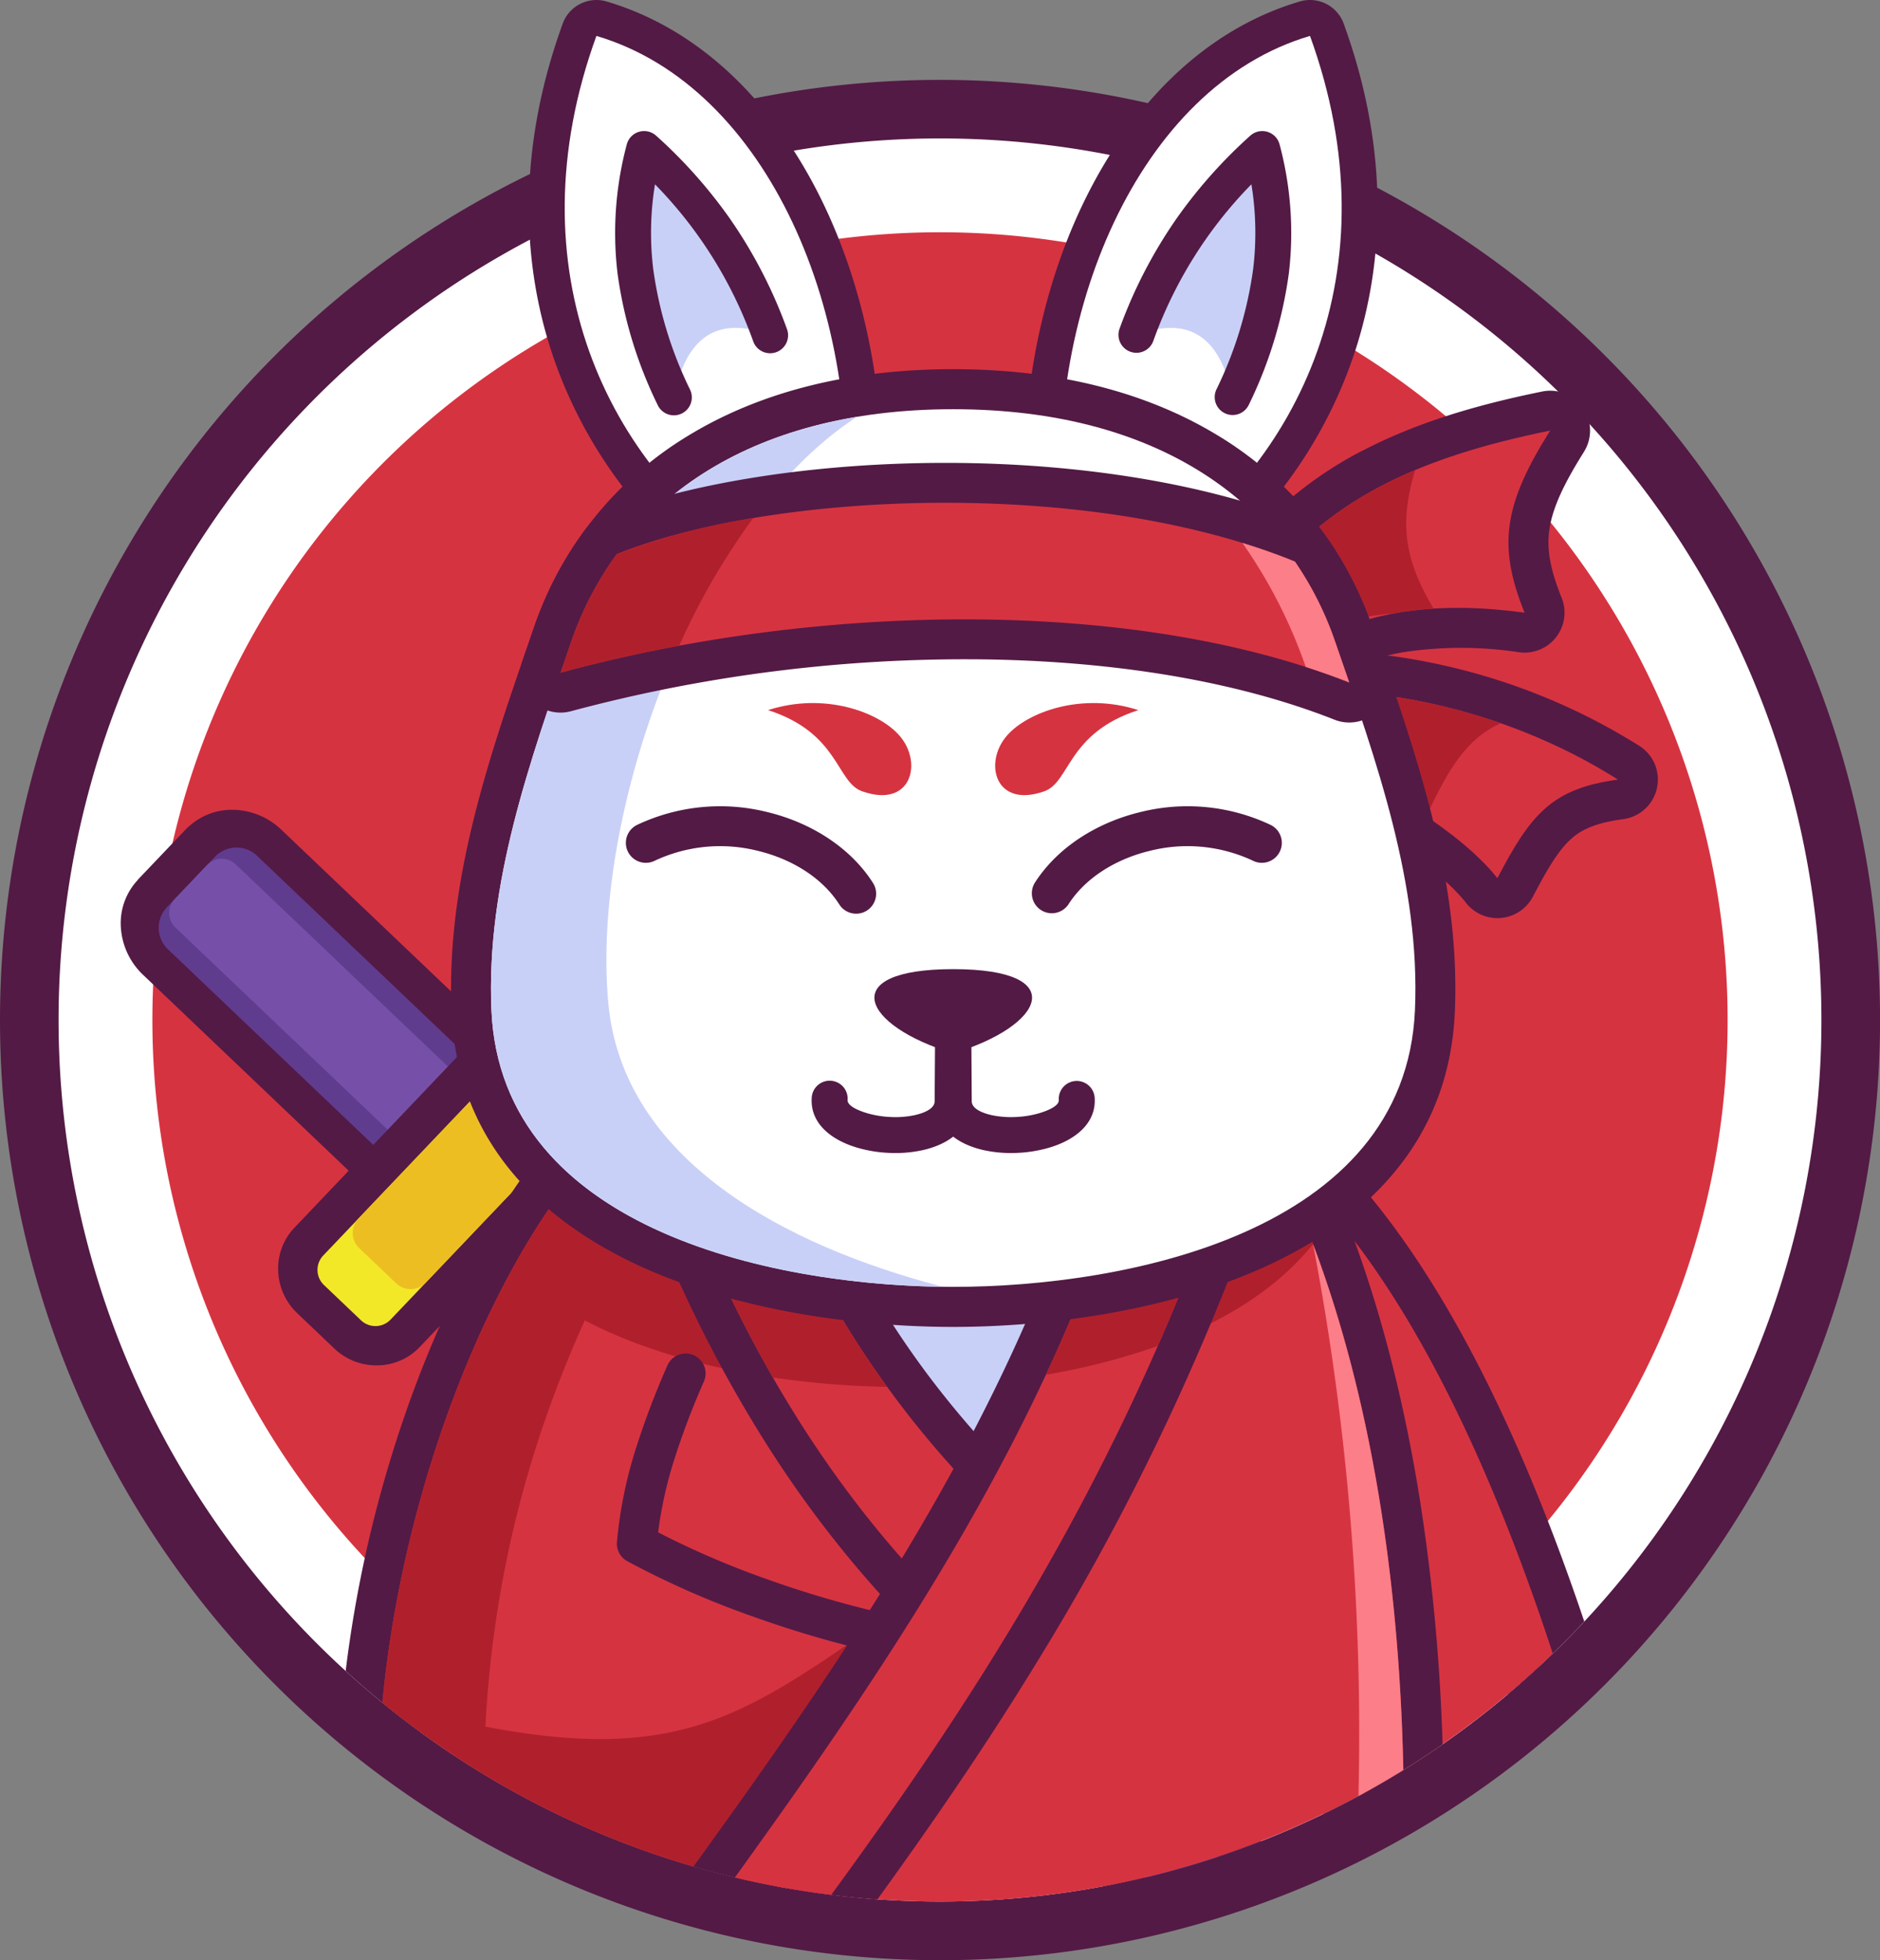 <svg xmlns="http://www.w3.org/2000/svg" xmlns:xlink="http://www.w3.org/1999/xlink" width="354.189" height="369.236" viewBox="0 0 354.189 369.236">
  <rect x="0" y="0" width="354.189" height="369.236" fill="#808080" stroke="none"/>
  <defs>
    <clipPath id="clip-path">
      <rect id="Rectangle_4" data-name="Rectangle 4" width="354.189" height="369.236" transform="translate(0 0)" fill="none"/>
    </clipPath>
  </defs>
  <g id="Group_4" data-name="Group 4" transform="translate(0 0.004)">
    <g id="Group_3" data-name="Group 3" transform="translate(0 -0.004)" clip-path="url(#clip-path)">
      <path id="Path_62" data-name="Path 62" d="M177.095,76.03A177.1,177.1,0,1,1,0,253.125,177.095,177.095,0,0,1,177.095,76.03" transform="translate(0 -60.984)" fill="#531a45" fill-rule="evenodd"/>
      <path id="Path_63" data-name="Path 63" d="M221.833,131.8A166.058,166.058,0,1,1,55.775,297.862,166.059,166.059,0,0,1,221.833,131.8" transform="translate(-44.738 -105.722)" fill="#fff" fill-rule="evenodd"/>
      <path id="Path_64" data-name="Path 64" d="M293.468,221.109A148.386,148.386,0,1,1,145.082,369.5,148.387,148.387,0,0,1,293.468,221.109" transform="translate(-116.373 -177.355)" fill="#d63341" fill-rule="evenodd"/>
      <path id="Path_65" data-name="Path 65" d="M556.344,95.405c1.092-18.382-2.539-37.043-10.077-52.193-6.182-12.428-14.961-22.382-25.822-27.6-4.764,16.6-4.317,31.908-.257,45.178a72.911,72.911,0,0,0,27.367,37.853Zm2.05-58.23c9.14,18.37,13.222,41.227,11.108,63.329a6.771,6.771,0,0,1-4.435,6.113l-16.1,5.932,0-.011a6.748,6.748,0,0,1-6.006-.677,86.6,86.6,0,0,1-35.69-47.152c-5.38-17.588-5.426-38.044,2.532-60.072A6.762,6.762,0,0,1,518.126.272c17.623,5.2,31.364,19.005,40.268,36.9" transform="translate(-403.857 0.004)" fill="#531a45"/>
      <path id="Path_66" data-name="Path 66" d="M590.137,127.677c4.031-40.617-14.12-83.955-46.518-93.5-16.044,44.173,2.311,81.191,30.418,99.435l16.1-5.931" transform="translate(-431.257 -27.41)" fill="#fff" fill-rule="evenodd"/>
      <path id="Path_67" data-name="Path 67" d="M629.632,176.869c-10.128-3.83-15.9.577-18.124,11.715-6.7-13.531-9.575-28.692-5.6-46.768,10.676,9.176,18.527,20.912,23.723,35.053" transform="translate(-484.557 -113.753)" fill="#c9d0f7" fill-rule="evenodd"/>
      <path id="Path_68" data-name="Path 68" d="M618.005,162.027a3.384,3.384,0,1,1-6.354,2.329,81.139,81.139,0,0,0-18.5-29.563,56.534,56.534,0,0,0-.326,16,74.641,74.641,0,0,0,6.934,22.682,3.376,3.376,0,1,1-6.116,2.86,81.261,81.261,0,0,1-7.542-24.721,64.532,64.532,0,0,1,1.72-24.268,3.375,3.375,0,0,1,5.545-1.712,92.452,92.452,0,0,1,13.848,15.554,89.885,89.885,0,0,1,10.788,20.836" transform="translate(-469.753 -100.075)" fill="#531a45"/>
      <path id="Path_69" data-name="Path 69" d="M975.734,100.5c-2.114-22.1,1.968-44.96,11.108-63.329,8.9-17.9,22.645-31.708,40.268-36.9a6.761,6.761,0,0,1,8.326,4.365c7.959,22.028,7.912,42.484,2.532,60.072a86.592,86.592,0,0,1-35.69,47.152,6.747,6.747,0,0,1-6.006.677l-.005.011-16.1-5.932a6.769,6.769,0,0,1-4.435-6.113M998.97,43.211C991.431,58.362,987.8,77.023,988.893,95.4l8.789,3.238a72.916,72.916,0,0,0,27.366-37.853c4.06-13.27,4.508-28.575-.258-45.178-10.86,5.218-19.638,15.172-25.82,27.6" transform="translate(-782.217 0.004)" fill="#531a45"/>
      <path id="Path_70" data-name="Path 70" d="M1009.887,127.677c-4.031-40.617,14.12-83.955,46.519-93.5,16.044,44.173-2.311,81.191-30.42,99.435l-16.1-5.931" transform="translate(-809.604 -27.41)" fill="#fff" fill-rule="evenodd"/>
      <path id="Path_71" data-name="Path 71" d="M1081.9,176.869c10.128-3.83,15.9.577,18.124,11.715,6.7-13.531,9.575-28.692,5.6-46.768-10.677,9.176-18.528,20.912-23.723,35.053" transform="translate(-867.815 -113.753)" fill="#c9d0f7" fill-rule="evenodd"/>
      <path id="Path_72" data-name="Path 72" d="M1071.359,164.356a3.384,3.384,0,0,1-6.354-2.329,89.91,89.91,0,0,1,10.788-20.837,92.476,92.476,0,0,1,13.848-15.554,3.375,3.375,0,0,1,5.544,1.712,64.526,64.526,0,0,1,1.72,24.268,81.244,81.244,0,0,1-7.542,24.721,3.376,3.376,0,0,1-6.116-2.86,74.572,74.572,0,0,0,6.934-22.682,56.542,56.542,0,0,0-.325-16,81.137,81.137,0,0,0-18.5,29.563" transform="translate(-854.095 -100.075)" fill="#531a45"/>
      <path id="Path_73" data-name="Path 73" d="M302.749,943.78l-6.644,6.975,151.168,143.981q-7.72,2.251-15.737,3.762L281.278,955.385c-3.016-2.873-3.366-7.4-.779-10.119l16.008-16.807c2.585-2.715,7.128-2.587,10.145.286L471.356,1085.62q-6.688,3.15-13.691,5.71Z" transform="translate(-223.603 -743.166)" fill="#531a45"/>
      <path id="Path_74" data-name="Path 74" d="M331.133,962.674l-16.008,16.808L468.744,1125.8a164.875,164.875,0,0,0,25.06-8.186Z" transform="translate(-252.768 -772.179)" fill="#7650a8" fill-rule="evenodd"/>
      <path id="Path_75" data-name="Path 75" d="M343.809,962.674,330.929,976.2,486.6,1124.464a164.5,164.5,0,0,0,19.884-6.854Z" transform="translate(-265.445 -772.179)" fill="#603c8f" fill-rule="evenodd"/>
      <path id="Path_76" data-name="Path 76" d="M728.334,1441.17l21.552,20.529,37.185,3.362-21.553-20.527Z" transform="translate(-584.211 -1155.99)" fill="#fff" fill-rule="evenodd"/>
      <path id="Path_77" data-name="Path 77" d="M197.956,841.857l-9.073,9.526a5.99,5.99,0,0,1-.634.578,11.92,11.92,0,0,1-7.739,3.056,13.474,13.474,0,0,1-9.622-3.782L119.193,802a13.476,13.476,0,0,1-4.246-9.427,11.892,11.892,0,0,1,3.243-8.52l-.022-.02,9.075-9.526a6.091,6.091,0,0,1,.634-.578,11.923,11.923,0,0,1,7.74-3.056,13.47,13.47,0,0,1,9.622,3.782l51.694,49.237a13.476,13.476,0,0,1,4.247,9.426,11.9,11.9,0,0,1-3.222,8.54m-19.223-1.693,7.523-7.9-48.864-46.542-7.523,7.9Z" transform="translate(-92.198 -618.328)" fill="#531a45"/>
      <path id="Path_78" data-name="Path 78" d="M221.489,865.483l-9.074,9.526a5.605,5.605,0,0,1-7.9.192l-51.693-49.235a5.607,5.607,0,0,1-.193-7.9l9.074-9.526a5.607,5.607,0,0,1,7.9-.193L221.3,857.581a5.6,5.6,0,0,1,.193,7.9" transform="translate(-121.193 -647.157)" fill="#603c8f" fill-rule="evenodd"/>
      <path id="Path_79" data-name="Path 79" d="M228,875.56,221.871,882a3.789,3.789,0,0,1-5.341.13L162.212,830.39a3.787,3.787,0,0,1-.131-5.34l6.131-6.436a3.787,3.787,0,0,1,5.34-.129l54.32,51.736A3.787,3.787,0,0,1,228,875.56" transform="translate(-129.176 -655.689)" fill="#7650a8" fill-rule="evenodd"/>
      <path id="Path_80" data-name="Path 80" d="M275.379,979.571l-6.988-6.656a11.528,11.528,0,0,1-3.581-8.084,11.118,11.118,0,0,1,3.029-7.974L314.4,907.969a11.119,11.119,0,0,1,7.817-3.415,11.533,11.533,0,0,1,8.248,3.183l6.988,6.656a7.87,7.87,0,0,1,.762.838,11.486,11.486,0,0,1,2.82,7.245,11.129,11.129,0,0,1-3.029,7.975l-46.564,48.886a11.121,11.121,0,0,1-7.817,3.416,11.527,11.527,0,0,1-8.249-3.184M281.1,964.81l1.756,1.672L324.748,922.5l-1.756-1.673Z" transform="translate(-212.406 -725.557)" fill="#531a45"/>
      <path id="Path_81" data-name="Path 81" d="M310.485,1004.292l-6.989-6.657a3.941,3.941,0,0,1-.135-5.556l46.563-48.887a3.941,3.941,0,0,1,5.557-.135l6.988,6.656a3.943,3.943,0,0,1,.136,5.557l-46.563,48.888a3.944,3.944,0,0,1-5.557.135" transform="translate(-242.466 -755.577)" fill="#f2e827" fill-rule="evenodd"/>
      <path id="Path_82" data-name="Path 82" d="M343.984,1025.54,337,1018.884a3.943,3.943,0,0,1-.136-5.557l33.307-34.969a3.941,3.941,0,0,1,5.556-.135l6.989,6.657a3.94,3.94,0,0,1,.135,5.556L349.541,1025.4a3.942,3.942,0,0,1-5.557.135" transform="translate(-269.336 -783.785)" fill="#edbe21" fill-rule="evenodd"/>
      <path id="Path_83" data-name="Path 83" d="M1159.675,1503.086a175.31,175.31,0,0,1,8.731-33.412,101.87,101.87,0,0,1,14.167-26.207,7.482,7.482,0,0,1,3.92-2.646l0-.006c10.626-3.005,18.65-1.47,25.391,7.511,3.322,4.425,6.075,10.855,8.508,19.843a167.012,167.012,0,0,1-12.851,10.836c-2.35-10.873-4.794-17.819-7.68-21.663-1.716-2.288-3.977-2.973-6.968-2.541a90.789,90.789,0,0,0-10.4,20.178,152.721,152.721,0,0,0-6.569,22.93,164.624,164.624,0,0,1-16.418,6.443,7.428,7.428,0,0,1,.171-1.266" transform="translate(-930.061 -1154.582)" fill="#531a45"/>
      <path id="Path_84" data-name="Path 84" d="M1200.34,1532.39c3.175-17.752,9.54-38.655,20.94-53.37,12.689-3.586,19.786,1.763,25.538,25.721a165.955,165.955,0,0,1-46.478,27.65" transform="translate(-962.816 -1185.538)" fill="#fff" fill-rule="evenodd"/>
      <path id="Path_85" data-name="Path 85" d="M1158.471,1041.111c14.34,9.829,26.784,25.9,37.468,45.619,8.488,15.664,15.914,33.713,22.326,52.76a167.141,167.141,0,0,1-12.022,11.652c-6.651-20.8-14.49-40.534-23.564-57.282a160.149,160.149,0,0,0-15.495-23.818c2.687,12.584,5.182,25.683,7.487,39.126,3.261,19.033,6.151,38.8,8.669,58.81q-6.9,4.215-14.221,7.762c-2.657-21.811-5.758-43.369-9.3-64.037-3.8-22.2-8.1-43.321-12.9-62.579a7.525,7.525,0,0,1,11.55-8.013Z" transform="translate(-919.791 -834.044)" fill="#531a45"/>
      <path id="Path_86" data-name="Path 86" d="M1184.742,1077.838c24.812,17.01,44.017,55.2,58.107,98.2a166.628,166.628,0,0,1-36.078,26.55c-5.5-44.5-12.846-87.851-22.029-124.748" transform="translate(-950.305 -864.554)" fill="#d63341" fill-rule="evenodd"/>
      <path id="Path_87" data-name="Path 87" d="M374.814,1098.322c-8.562,12.078-16.292,28.239-22.032,46.248a215.71,215.71,0,0,0-9.683,49.718,166.729,166.729,0,0,1-13.995-11.459,234.306,234.306,0,0,1,9.357-42.8c6.951-21.809,16.679-41.252,27.435-54.952l.014.012a7.517,7.517,0,0,1,7.883-2.6c25.5,6.955,45.7,10.923,65.792,11.473,19.891.544,39.946-2.265,65.278-8.843a7.534,7.534,0,0,1,9.243,4.123c8.532,19.258,14.166,40.661,17.581,62.63a370.765,370.765,0,0,1,4.073,44.768,165.628,165.628,0,0,1-14.841,9.2,363.73,363.73,0,0,0-4.083-51.671c-2.869-18.453-7.4-36.478-14.055-53.017-24.034,5.884-43.79,8.379-63.607,7.837-20.092-.55-40.013-4.228-64.36-10.668" transform="translate(-263.981 -868.071)" fill="#531a45"/>
      <path id="Path_88" data-name="Path 88" d="M399.837,1120.2c-17.444,22.22-32.128,60.567-35.8,99.069a166.1,166.1,0,0,0,192.352,12.69c-.783-37.309-6.647-76.466-21.158-109.219-52.5,13.694-83.257,11.683-135.392-2.54" transform="translate(-292 -898.532)" fill="#d63341" fill-rule="evenodd"/>
      <path id="Path_89" data-name="Path 89" d="M1267.15,1283.392c-.7-33.526-5.51-68.545-17.009-99.069a492.265,492.265,0,0,1,8.553,103.965q4.3-2.326,8.456-4.9" transform="translate(-1002.763 -949.968)" fill="#fc7e88" fill-rule="evenodd"/>
      <path id="Path_90" data-name="Path 90" d="M498.794,1120.2a128.525,128.525,0,0,0-11.39,17.5c18.294,17.212,50.857,22.1,73.232,22.1,24.337,0,60.725-5.781,77.7-26.914q-1.945-5.164-4.148-10.148c-52.5,13.694-83.257,11.683-135.392-2.54" transform="translate(-390.956 -898.532)" fill="#b0202c" fill-rule="evenodd"/>
      <path id="Path_91" data-name="Path 91" d="M399.837,1120.2c-17.444,22.22-32.128,60.567-35.8,99.069a165.614,165.614,0,0,0,59.034,30.993l32.511-44.626c-23.277,15.9-36.17,25.067-72.13,18.137,2.036-39.085,14.317-71.72,30.859-99.817-4.653-1.138-9.463-2.39-14.472-3.756" transform="translate(-292 -898.532)" fill="#b0202c" fill-rule="evenodd"/>
      <path id="Path_92" data-name="Path 92" d="M819.578,1238.568l21.463,30.661,16.547-31.217Z" transform="translate(-657.4 -993.033)" fill="#c9d0f7" fill-rule="evenodd"/>
      <path id="Path_93" data-name="Path 93" d="M659.453,1173.933q5.011,9.693,10.841,18.725a196.233,196.233,0,0,0,15.75,21.118l1.849-3.2a193.052,193.052,0,0,1-12.918-15.451,187.1,187.1,0,0,1-13.524-20.748Zm-1.77,26.919a248.722,248.722,0,0,1-18.576-34.547l.017-.008a7.514,7.514,0,0,1,8.5-10.364l19.972,4.406a7.518,7.518,0,0,1,5.449,3.869A172.4,172.4,0,0,0,687,1186.1a180.648,180.648,0,0,0,15.577,18.067l-.007.006a7.515,7.515,0,0,1,1.156,9.01l-9.595,16.643a7.525,7.525,0,0,1-12.153,1.854,207.973,207.973,0,0,1-24.293-30.832" transform="translate(-512.141 -927.052)" fill="#531a45"/>
      <path id="Path_94" data-name="Path 94" d="M676.461,1193.733c10.391,23.439,23.779,44.79,41.4,63.2l9.814-17.023a181.548,181.548,0,0,1-30.8-41.673l-20.412-4.5" transform="translate(-542.603 -957.516)" fill="#d63341" fill-rule="evenodd"/>
      <path id="Path_95" data-name="Path 95" d="M676.461,1193.733A250.812,250.812,0,0,0,688.215,1217a165.941,165.941,0,0,0,21.526,1.763,180.423,180.423,0,0,1-12.868-20.526l-20.412-4.5" transform="translate(-542.603 -957.516)" fill="#b0202c" fill-rule="evenodd"/>
      <path id="Path_96" data-name="Path 96" d="M596.8,1290.717a3.755,3.755,0,1,1,6.9,2.976,145.865,145.865,0,0,0-5.688,15.028,77.419,77.419,0,0,0-2.949,13.419,162.707,162.707,0,0,0,20.164,8.7,195.266,195.266,0,0,0,25.42,7.248,3.761,3.761,0,1,1-1.532,7.364,203.106,203.106,0,0,1-26.422-7.54,165.369,165.369,0,0,1-23.28-10.256,3.771,3.771,0,0,1-2.111-3.685,82.261,82.261,0,0,1,3.521-17.459,153.7,153.7,0,0,1,5.982-15.794" transform="translate(-471.074 -1033.489)" fill="#531a45"/>
      <path id="Path_97" data-name="Path 97" d="M762.072,1162.663a459.1,459.1,0,0,1-37.014,74.486c-9.807,16.049-19.983,30.819-30.184,44.9a166.032,166.032,0,0,1-17.137-2.092c11.727-15.941,23.439-32.587,34.472-50.643a450.656,450.656,0,0,0,30.4-58.684c-.848.163-1.687.315-2.505.457-8.991,22.2-20.437,43.068-33.046,63.079-9.905,15.72-20.418,30.771-30.993,45.481q-8.069-1.5-15.853-3.771c11.747-16.245,23.443-32.782,34.117-49.724,12.925-20.515,24.556-41.881,33.365-64.551a7.519,7.519,0,0,1,6.424-4.786c2.632-.345,5.978-.961,9.363-1.707,3.338-.736,6.677-1.6,9.339-2.46a7.52,7.52,0,0,1,9.254,10.018" transform="translate(-529.568 -924.268)" fill="#531a45"/>
      <path id="Path_98" data-name="Path 98" d="M786.727,1190.3c-19.039,49.29-43.935,87.169-68.952,121.4a165.109,165.109,0,0,1-18.155-3.266c25.454-35.289,50.6-72.2,66.7-113.633a131.363,131.363,0,0,0,20.412-4.5" transform="translate(-561.178 -954.76)" fill="#d63341" fill-rule="evenodd"/>
      <path id="Path_99" data-name="Path 99" d="M1024.292,1190.3q-3.576,9.262-7.419,18a125.639,125.639,0,0,1-21.082,5.419q4.336-9.3,8.089-18.914a131.365,131.365,0,0,0,20.412-4.5" transform="translate(-798.744 -954.76)" fill="#b0202c" fill-rule="evenodd"/>
      <path id="Path_100" data-name="Path 100" d="M1161.969,405.05a73.657,73.657,0,0,1,25.115-21.615c.191-.1.387-.194.583-.278,9.536-4.978,20.611-8.433,33.773-11.1a7.512,7.512,0,0,1,7.83,11.368l.008,0c-3.847,6.1-5.968,10.662-6.536,14.756-.529,3.805.3,7.724,2.328,12.743a7.524,7.524,0,0,1-8.15,10.232,72.892,72.892,0,0,0-20.331-.18,41.034,41.034,0,0,0-17.463,6.607,7.521,7.521,0,0,1-10.462-1.915,7.438,7.438,0,0,1-.51-.853l-6.658-11.545a7.516,7.516,0,0,1,.477-8.217Zm32.187-8.3a58.764,58.764,0,0,0-17.069,13.481l.517.9a58.207,58.207,0,0,1,16.806-5.066,77.022,77.022,0,0,1,13.464-.745,32.054,32.054,0,0,1-.041-9.2,34.908,34.908,0,0,1,1.229-5.481,87.376,87.376,0,0,0-14.39,5.816c-.167.106-.337.207-.515.3" transform="translate(-930.858 -298.312)" fill="#531a45"/>
      <path id="Path_101" data-name="Path 101" d="M1198.459,439.984c12.542-16.846,29.451-24.944,54.9-30.111-8.853,14.044-9.873,21.806-4.825,34.305-15.23-2.074-30.591-1.021-43.235,7.672-2.814-4.88-4.028-6.987-6.843-11.867" transform="translate(-961.307 -328.766)" fill="#d63341" fill-rule="evenodd"/>
      <path id="Path_102" data-name="Path 102" d="M1198.459,470.106c7.8-10.478,17.292-17.571,29.478-22.68-3.1,10.172-1.952,17.011,3.452,26.105a62.218,62.218,0,0,0-7.3.876,66.96,66.96,0,0,0-20.266,4.991Z" transform="translate(-961.307 -358.888)" fill="#b0202c" fill-rule="evenodd"/>
      <path id="Path_103" data-name="Path 103" d="M1146.828,620.6c11.537-1.93,24.86-1.381,38.251,1.631a117.687,117.687,0,0,1,36.862,15.147,7.521,7.521,0,0,1-3,13.818v0c-4.635.623-7.555,1.723-9.714,3.619-2.456,2.158-4.593,5.755-7.311,10.967a7.541,7.541,0,0,1-12.819.913c-4.2-5.137-12.016-10.68-20.427-15.021-8.39-4.33-17.01-7.317-22.775-7.32a7.516,7.516,0,0,1-7.3-9.309l-.01,0,2.176-8.815a7.527,7.527,0,0,1,6.071-5.627Zm34.952,16.306a98.6,98.6,0,0,0-13.678-2.1c2.5,1.052,5.005,2.224,7.459,3.49a100.653,100.653,0,0,1,18.031,11.791,33.732,33.732,0,0,1,5.671-6.587q.394-.347.8-.676a104.833,104.833,0,0,0-18.281-5.919" transform="translate(-913.113 -496.894)" fill="#531a45"/>
      <path id="Path_104" data-name="Path 104" d="M1178.525,658.522c20.713-3.466,47.928,1.818,69.869,15.717-12.477,1.678-16.464,6.579-22.711,18.564-9.551-12.044-35.244-25.454-49.333-25.465Z" transform="translate(-943.573 -527.385)" fill="#d63341" fill-rule="evenodd"/>
      <path id="Path_105" data-name="Path 105" d="M1185.557,658.523c14.135-2.366,31.3-.653,47.749,5.089-6.4,3.026-9.624,8.258-13.929,17.42-6.887-7.985-21.218-16.291-34.26-20.724Z" transform="translate(-950.605 -527.387)" fill="#b0202c" fill-rule="evenodd"/>
      <path id="Path_106" data-name="Path 106" d="M524.042,366.51c-17.274,0-31.285,3.726-41.979,10.229a52.9,52.9,0,0,0-22.869,28.427l-.748,2.164c-7.333,21.2-14.828,42.867-13.885,64.515.633,14.579,8.828,24.622,20.139,31.4,17.265,10.344,41.616,13.5,59.342,13.5s42.075-3.159,59.34-13.5c11.311-6.777,19.506-16.821,20.14-31.4.942-21.648-6.553-43.315-13.885-64.515l-.749-2.164a52.889,52.889,0,0,0-22.869-28.427c-10.694-6.5-24.7-10.229-41.977-10.229m-49.816-2.62c13.035-7.927,29.689-12.468,49.816-12.468s36.779,4.541,49.815,12.468a67.67,67.67,0,0,1,29.234,36.384l.747,2.165c7.8,22.553,15.775,45.6,14.71,70.053-.89,20.521-12.054,34.435-27.447,43.658-20.052,12.016-47.37,15.684-67.06,15.684s-47.009-3.668-67.062-15.684c-15.393-9.223-26.557-23.138-27.447-43.658-1.064-24.449,6.91-47.5,14.71-70.053l.749-2.165a67.662,67.662,0,0,1,29.233-36.384" transform="translate(-344.46 -281.882)" fill="#531a45"/>
      <path id="Path_107" data-name="Path 107" d="M554.53,389.546c-38.679,0-62.941,17.681-71.949,43.754-7.8,22.566-16.082,45.639-15.046,69.449,1.826,42.074,54.9,52.122,86.995,52.122s85.168-10.048,86.994-52.122c1.036-23.81-7.251-46.882-15.046-69.449-9.008-26.074-33.269-43.754-71.947-43.754" transform="translate(-374.949 -312.462)" fill="#fff" fill-rule="evenodd"/>
      <path id="Path_108" data-name="Path 108" d="M536.379,396.8c-28.2,4.7-46.292,20.6-53.8,42.318-7.8,22.566-16.082,45.639-15.046,69.449,1.789,41.244,52.82,51.711,85.068,52.109-29.789-7.715-60.291-23.916-63.04-53.368C486.268,472,505.478,417,536.379,396.8" transform="translate(-374.949 -318.283)" fill="#c9d0f7" fill-rule="evenodd"/>
      <path id="Path_109" data-name="Path 109" d="M847.356,922.568c22.265,0,17.171,10.71,0,15.859-17.17-5.15-22.265-15.859,0-15.859" transform="translate(-667.77 -740.009)" fill="#531a45" fill-rule="evenodd"/>
      <path id="Path_110" data-name="Path 110" d="M772.747,963.151a3.388,3.388,0,1,1,6.762.425c-.063.968,1.619,1.879,3.825,2.515a18.671,18.671,0,0,0,4.414.681,17.523,17.523,0,0,0,4.39-.353c2.13-.474,3.763-1.35,3.77-2.613l.114-17.49a3.381,3.381,0,1,1,6.762.027l-.114,17.49c-.033,5.109-3.958,8.052-9.074,9.19a24.2,24.2,0,0,1-6.087.513,25.515,25.515,0,0,1-6.032-.946c-5.169-1.491-9.038-4.692-8.73-9.437" transform="translate(-619.821 -756.355)" fill="#531a45"/>
      <path id="Path_111" data-name="Path 111" d="M913.71,963.576a3.388,3.388,0,1,1,6.763-.425c.307,4.745-3.561,7.946-8.731,9.438a25.523,25.523,0,0,1-6.032.946,24.2,24.2,0,0,1-6.087-.513c-5.117-1.137-9.041-4.081-9.073-9.19l-.114-17.49a3.381,3.381,0,1,1,6.762-.027l.114,17.49c.008,1.264,1.639,2.14,3.77,2.613a17.524,17.524,0,0,0,4.39.353,18.678,18.678,0,0,0,4.415-.681c2.205-.636,3.886-1.547,3.824-2.515" transform="translate(-714.236 -756.355)" fill="#531a45"/>
      <path id="Path_112" data-name="Path 112" d="M642.406,781.987a3.764,3.764,0,1,1-6.335,4.066c-3.186-4.975-8.884-8.52-15.321-10.073a29.021,29.021,0,0,0-19.448,1.866,3.762,3.762,0,1,1-3.33-6.747,36.6,36.6,0,0,1,24.546-2.426c8.246,1.988,15.632,6.668,19.889,13.314" transform="translate(-477.962 -615.703)" fill="#531a45"/>
      <path id="Path_113" data-name="Path 113" d="M989.16,786.053a3.764,3.764,0,0,1-6.335-4.065c4.256-6.646,11.642-11.327,19.889-13.315a36.6,36.6,0,0,1,24.546,2.426,3.762,3.762,0,1,1-3.33,6.747,29.022,29.022,0,0,0-19.449-1.866c-6.438,1.553-12.135,5.1-15.321,10.073" transform="translate(-787.864 -615.704)" fill="#531a45"/>
      <path id="Path_114" data-name="Path 114" d="M748.972,685.89c-4.9-1.728-4.3-10.969-17.724-15.293,10.536-3.413,20.878.3,24.8,4.849,4.391,5.088,2.2,13.721-7.081,10.445" transform="translate(-586.548 -536.831)" fill="#d63341" fill-rule="evenodd"/>
      <path id="Path_115" data-name="Path 115" d="M956.7,685.89c4.9-1.728,4.3-10.969,17.723-15.293-10.537-3.413-20.878.3-24.8,4.849-4.391,5.088-2.2,13.721,7.081,10.445" transform="translate(-759.957 -536.831)" fill="#d63341" fill-rule="evenodd"/>
      <path id="Path_116" data-name="Path 116" d="M518.648,464.014a53.9,53.9,0,0,0-3.019,5.11l-.16.31a304.873,304.873,0,0,1,67.335-6.819c19.884.246,39.2,2.583,56.359,7.276l-.051-.1q-1.138-2.266-2.52-4.456c-16.894-6.468-37.853-9.434-58.318-9.66-22.808-.253-44.755,2.879-59.624,8.341m-16.4-1.844a67.785,67.785,0,0,1,5.484-8.807v0a7.486,7.486,0,0,1,3.27-2.535c16.561-6.624,41.625-10.47,67.385-10.185,22.9.254,46.569,3.761,65.6,11.465a7.483,7.483,0,0,1,3.769,2.847,68.438,68.438,0,0,1,4.789,8.114,71.692,71.692,0,0,1,3.685,8.759l.783,2.269c2.365,6.833-.659-2.042,1.885,5.379a7.538,7.538,0,0,1-9.875,9.532c-18.876-7.459-42.129-11.067-66.4-11.367a286.833,286.833,0,0,0-77.45,9.766l0,0a7.511,7.511,0,0,1-9.074-9.692l2.034-5.885a71.3,71.3,0,0,1,4.115-9.66" transform="translate(-397.603 -353.437)" fill="#531a45"/>
      <path id="Path_117" data-name="Path 117" d="M544.255,488.274a61.973,61.973,0,0,0-8.568,16.462l-2.034,5.885c48.252-13.181,107.932-14.232,148.594,1.837q-1.328-3.871-2.665-7.721a62.281,62.281,0,0,0-7.56-15.046c-38.486-15.757-98-13.323-127.767-1.417" transform="translate(-428.053 -383.898)" fill="#d63341" fill-rule="evenodd"/>
      <path id="Path_118" data-name="Path 118" d="M1194.768,540.18q4.211,1.356,8.2,2.926-1.329-3.87-2.665-7.721a62.281,62.281,0,0,0-7.56-15.046c-3.169-1.3-6.483-2.469-9.909-3.525a94.414,94.414,0,0,1,11.938,23.366" transform="translate(-948.771 -414.546)" fill="#fc7e88" fill-rule="evenodd"/>
      <path id="Path_119" data-name="Path 119" d="M544.255,499.973l-.171.233q-1.1,1.522-2.11,3.108l-.154.245-.456.739-.15.248-.041.07-.254.428-.146.25-.145.25,0,.008-.274.48-.009.015-.141.254-.14.253-.216.4-.062.113-.137.256-.047.09-.216.412-.25.487-.26.516-.276.563-.145.3-.291.615-.162.354-.3.671-.1.236-.33.766-.076.179c-.118.282-.235.564-.348.848l-.018.043-.008.02-.025.061q-.182.459-.359.921l-.006.016-.03.078-.31.827-.036.1-.019.053q-.173.48-.341.961l-.366,1.059-.366,1.058-.366,1.06-.366,1.061-.367,1.06-.2.586c7.23-1.975,14.714-3.675,22.354-5.088a130.769,130.769,0,0,1,13.937-24.042,127.316,127.316,0,0,0-25.689,6.783" transform="translate(-428.053 -395.597)" fill="#b0202c" fill-rule="evenodd"/>
    </g>
  </g>
</svg>
